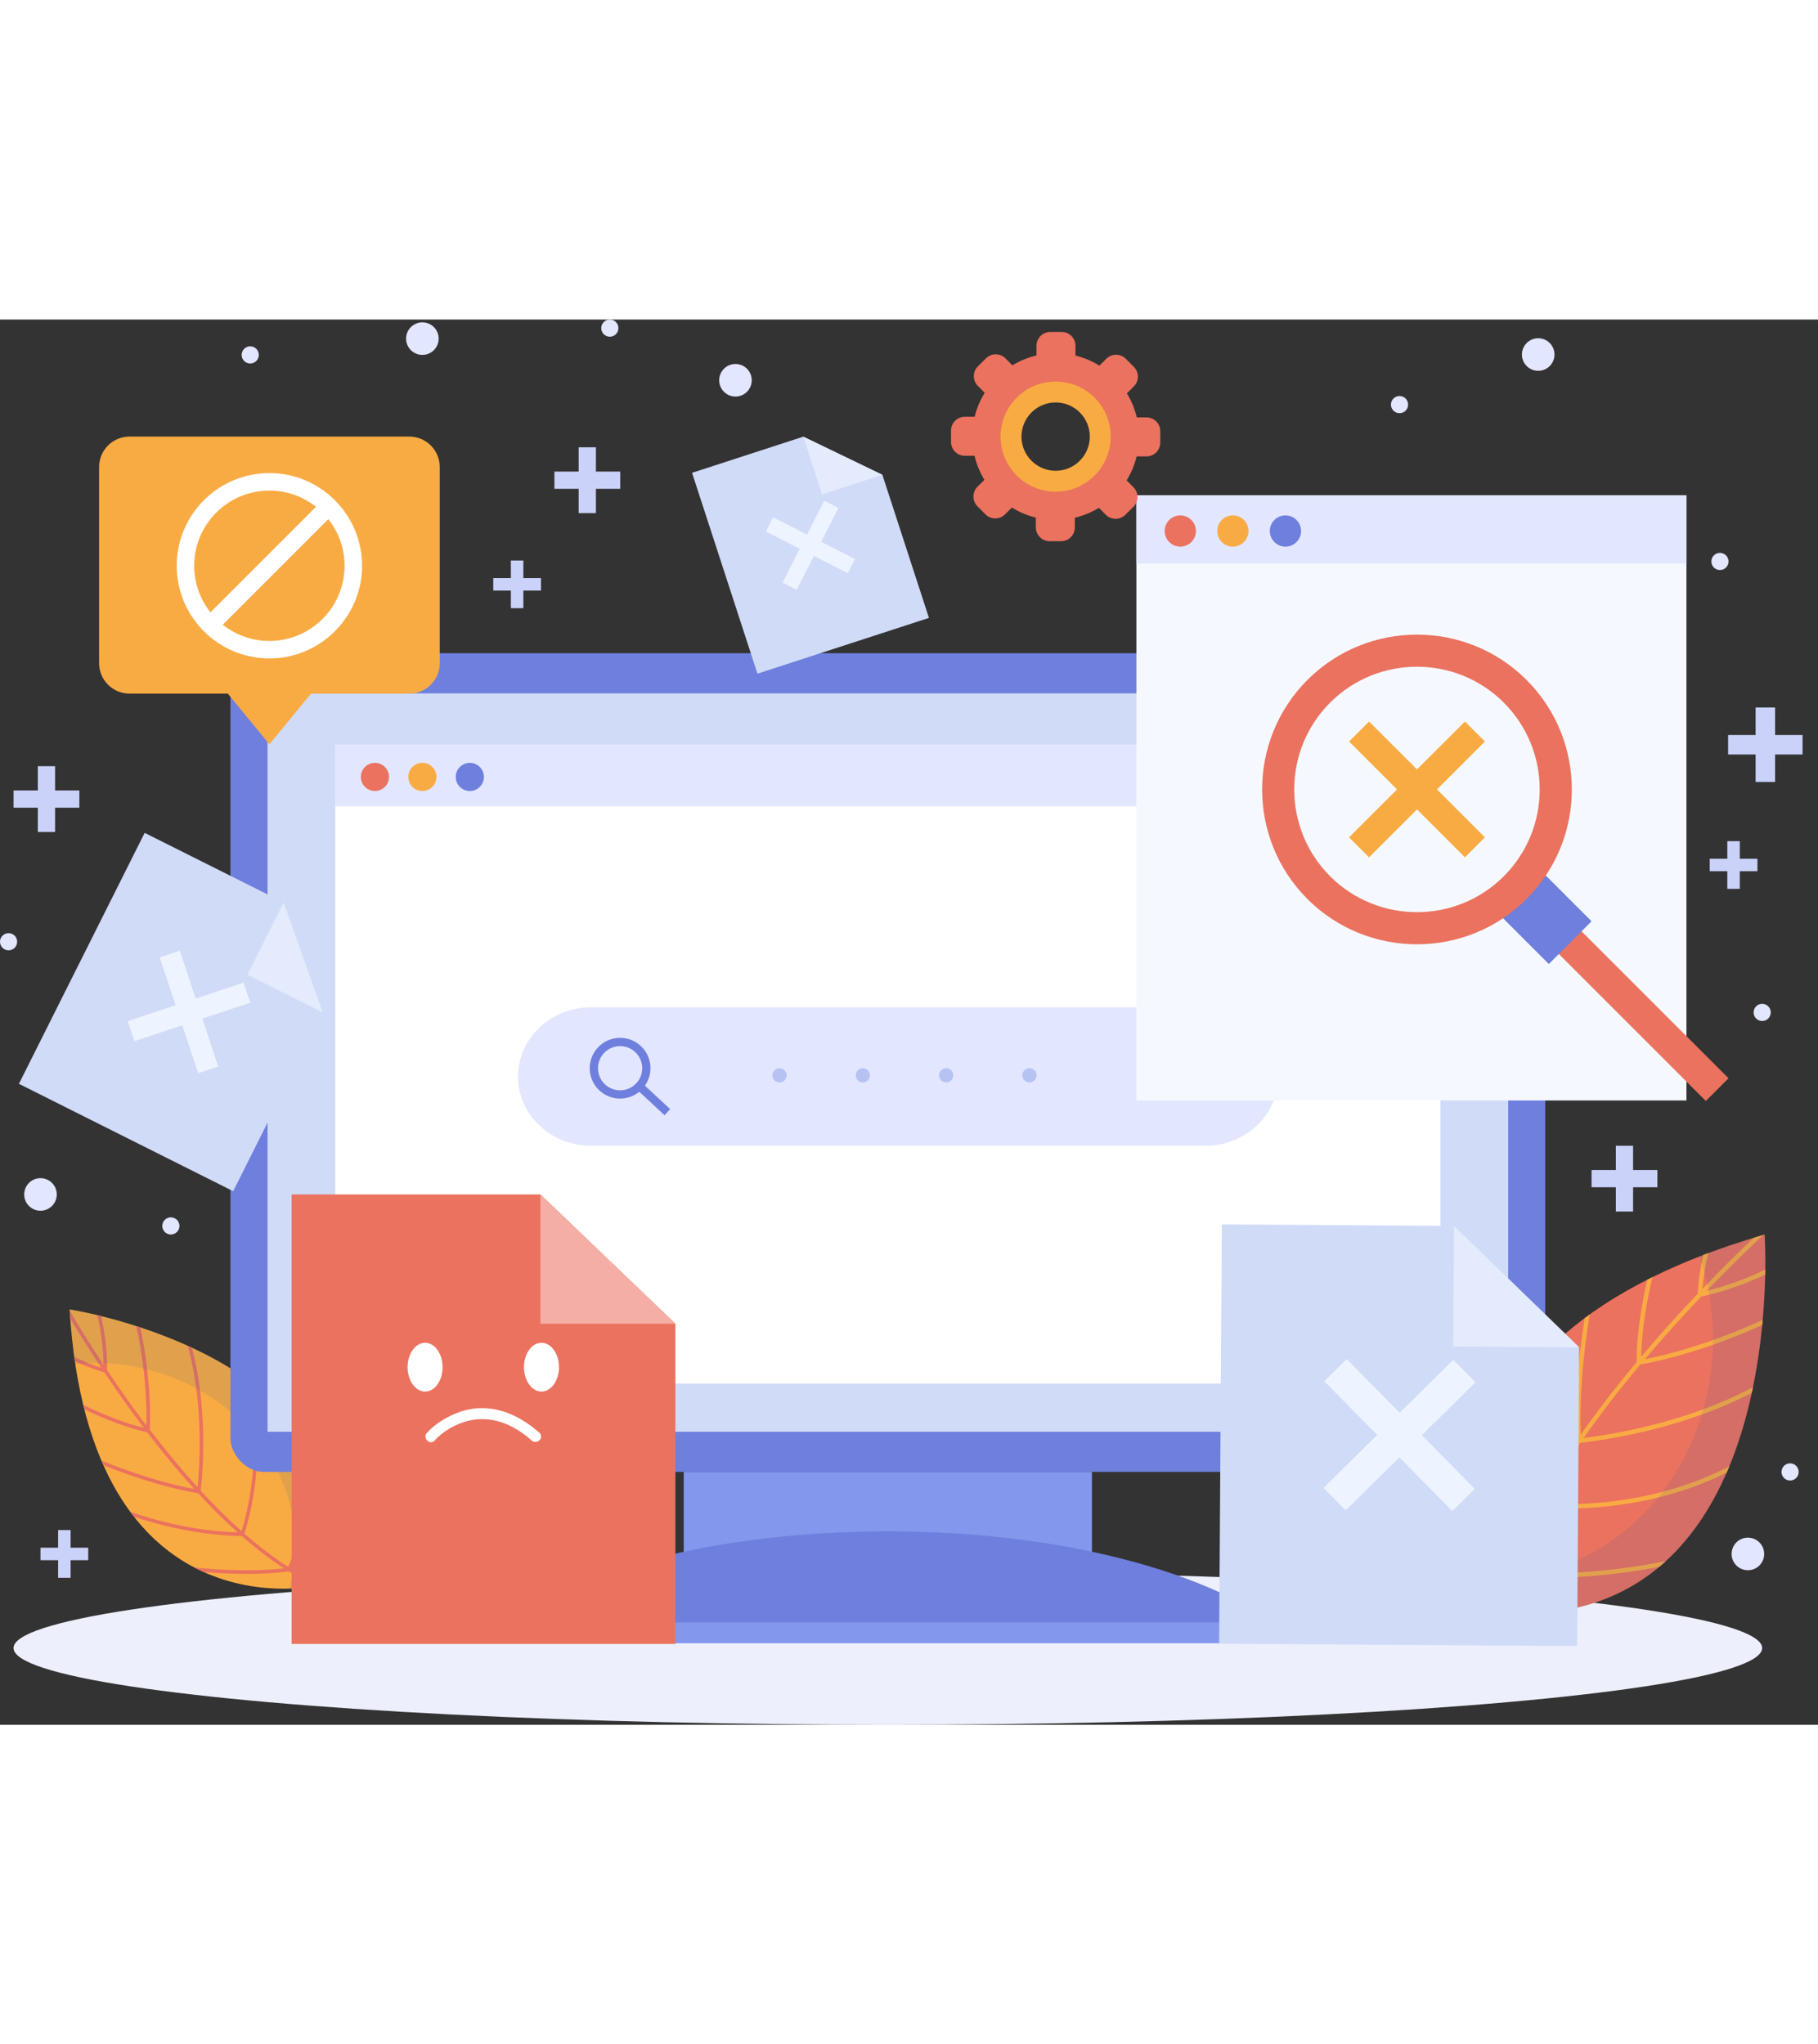 <?xml version="1.0" encoding="UTF-8"?><svg id="a" width="300px" xmlns="http://www.w3.org/2000/svg" xmlns:xlink="http://www.w3.org/1999/xlink" viewBox="0 0 436.44 337.37"><rect x="0" y="0" width="436.44" height="337.37" fill="#333333" stroke="none"/><defs><style>.f{fill:#fff;}.g{fill:#8397ed;}.h{fill:#e3ebfc;}.i{fill:#f4aea6;}.j{clip-path:url(#d);}.k{fill:#d0dbf7;}.l{fill:#b6c3f2;}.m{fill:#eef4ff;}.n{fill:#edf0fc;}.o{fill:#0046a0;isolation:isolate;opacity:.1;}.p{fill:#cad2f9;}.q{clip-path:url(#e);}.r{fill:none;}.s{fill:#f9ab43;}.t{fill:#e2e6ff;}.u{opacity:.2;}.v{fill:#eb725f;}.w{fill:#f5f9ff;}.x{fill:#6e7fdd;}</style><clipPath id="d"><path class="r" d="m359.68,310.58s-31.19-63.31,63.95-90.91c0,0,6.63,95.94-63.95,90.91Z"/></clipPath><clipPath id="e"><path class="r" d="m76.8,303.89s-55.26,13.18-60.09-66.24c0,0,76.54,11.86,60.09,66.24Z"/></clipPath></defs><g id="b"><polygon class="p" points="432.73 99.74 426.14 99.74 426.14 93.14 421.46 93.14 421.46 99.74 414.86 99.74 414.86 104.42 421.46 104.42 421.46 111.02 426.14 111.02 426.14 104.42 432.73 104.42 432.73 99.74"/><polygon class="p" points="397.88 204.19 392.05 204.19 392.05 198.36 387.91 198.36 387.91 204.19 382.08 204.19 382.08 208.32 387.91 208.32 387.91 214.15 392.05 214.15 392.05 208.32 397.88 208.32 397.88 204.19"/><polygon class="p" points="148.89 36.5 143.06 36.5 143.06 30.67 138.92 30.67 138.92 36.5 133.09 36.5 133.09 40.64 138.92 40.64 138.92 46.47 143.06 46.47 143.06 40.64 148.89 40.64 148.89 36.5"/><polygon class="p" points="421.9 129.45 417.67 129.45 417.67 125.23 414.67 125.23 414.67 129.45 410.45 129.45 410.45 132.45 414.67 132.45 414.67 136.68 417.67 136.68 417.67 132.45 421.9 132.45 421.9 129.45"/><polygon class="p" points="129.87 62.07 125.64 62.07 125.64 57.85 122.64 57.85 122.64 62.07 118.42 62.07 118.42 65.07 122.64 65.07 122.64 69.3 125.64 69.3 125.64 65.07 129.87 65.07 129.87 62.07"/><polygon class="p" points="19.05 113.06 13.22 113.06 13.22 107.23 9.08 107.23 9.08 113.06 3.25 113.06 3.25 117.2 9.08 117.2 9.08 123.03 13.22 123.03 13.22 117.2 19.05 117.2 19.05 113.06"/><polygon class="p" points="21.18 294.86 16.95 294.86 16.95 290.63 13.95 290.63 13.95 294.86 9.72 294.86 9.72 297.86 13.95 297.86 13.95 302.09 16.95 302.09 16.95 297.86 21.18 297.86 21.18 294.86"/><circle class="t" cx="9.72" cy="210.05" r="3.91"/><path class="t" d="m425.1,166.35c0,1.14-.92,2.06-2.06,2.06s-2.06-.92-2.06-2.06.92-2.06,2.06-2.06,2.06.92,2.06,2.06Z"/><path class="t" d="m423.52,296.36c0,2.16-1.75,3.91-3.91,3.91s-3.91-1.75-3.91-3.91,1.75-3.91,3.91-3.91,3.91,1.75,3.91,3.91Z"/><path class="t" d="m148.46,2.06c0,1.14-.92,2.06-2.06,2.06s-2.06-.92-2.06-2.06.92-2.06,2.06-2.06,2.06.92,2.06,2.06Z"/><path class="t" d="m105.31,4.58c0,2.16-1.75,3.91-3.91,3.91s-3.91-1.75-3.91-3.91,1.75-3.91,3.91-3.91,3.91,1.75,3.91,3.91Z"/><circle class="t" cx="176.56" cy="14.58" r="3.91"/><path class="t" d="m4.12,149.38c0,1.14-.92,2.06-2.06,2.06s-2.06-.92-2.06-2.06.92-2.06,2.06-2.06,2.06.92,2.06,2.06Z"/><path class="t" d="m43.08,217.61c0,1.14-.92,2.06-2.06,2.06s-2.06-.92-2.06-2.06.92-2.06,2.06-2.06,2.06.92,2.06,2.06Z"/><path class="t" d="m414.96,58.08c0,1.14-.92,2.06-2.06,2.06s-2.06-.92-2.06-2.06.92-2.06,2.06-2.06,2.06.92,2.06,2.06Z"/><path class="t" d="m338.04,20.42c0,1.14-.92,2.06-2.06,2.06s-2.06-.92-2.06-2.06.92-2.06,2.06-2.06,2.06.92,2.06,2.06Z"/><circle class="t" cx="369.27" cy="8.4" r="3.91"/><path class="t" d="m431.8,276.67c0,1.14-.92,2.06-2.06,2.06s-2.06-.92-2.06-2.06.92-2.06,2.06-2.06,2.06.92,2.06,2.06Z"/><path class="t" d="m62.13,8.49c0,1.14-.92,2.06-2.06,2.06s-2.06-.92-2.06-2.06.92-2.06,2.06-2.06,2.06.92,2.06,2.06Z"/></g><g id="c"><ellipse class="n" cx="213.14" cy="318.95" rx="209.89" ry="18.42"/><path class="v" d="m359.68,310.58s-31.19-63.31,63.95-90.91c0,0,6.63,95.94-63.95,90.91Z"/><g class="j"><path class="s" d="m436.39,234.41l-.54-.91c-18.81,11.2-35.93,15.12-40.98,16.11,4.71-5.56,9.36-10.66,13.56-15.08,1.89-.35,14.85-3.04,28.01-12.85l-.64-.85c-11.08,8.25-21.98,11.38-26.07,12.34,9.14-9.5,15.89-15.52,16.09-15.7l-.71-.79c-.2.18-7.1,6.33-16.4,16.02.9-12.06,6.82-23.87,6.88-23.99l-.95-.48c-.07.13-6.5,12.96-7.07,25.66-4.22,4.43-8.87,9.55-13.59,15.13.34-15.78,7.1-34.27,7.17-34.46l-1-.37c-.07.2-7.27,19.88-7.25,36.12-4.55,5.44-9.13,11.3-13.41,17.39-.83-22.73,5.89-46.18,5.96-46.42l-1.02-.29c-.07.25-7.12,24.82-5.94,48.16-3.17,4.58-6.15,9.29-8.81,14.03-4.71-24.44,1.36-46.62,1.42-46.85l-1.03-.29c-.07.23-6.42,23.41-1.2,48.59-2.6,4.78-4.86,9.6-6.63,14.36-6.02-17.09-7.19-41.57-6.93-42.99l-1.05-.19c-.28,1.53.8,27.07,7.41,44.74-1.62,4.62-2.76,9.19-3.3,13.63l1.06.13c.51-4.29,1.61-8.7,3.15-13.17,1.24.26,4.82.87,10.99.87.49,0,.99,0,1.51-.01,7.96-.12,21.39-1.34,40.16-6.41l-.28-1.02c-32.02,8.65-48.82,6.19-52.03,5.56,1.78-4.95,4.11-9.96,6.81-14.93.86.08,3.09.26,6.34.26,10.24,0,30.35-1.81,47.85-14.27l-.62-.86c-21.94,15.62-48.07,14.27-53.01,13.85,2.72-4.9,5.79-9.77,9.07-14.51,3.28-.33,32.51-3.68,51.98-18.86l-.65-.84c-18.03,14.05-44.59,17.85-50.52,18.54,4.33-6.18,8.98-12.13,13.6-17.64,2.51-.42,21.52-3.92,42.6-16.47h0Z"/></g><path class="o" d="m423.63,219.67c-5.63,1.63-10.8,3.39-15.58,5.26,2.06,6.16,3.19,12.82,3.19,19.78,0,31.59-23.22,57.19-51.85,57.19-.91,0-1.82-.03-2.72-.08,1.38,5.44,3.01,8.76,3.01,8.76,70.58,5.03,63.95-90.91,63.95-90.91h0Z"/><path class="s" d="m76.8,303.89s-55.26,13.18-60.09-66.24c0,0,76.54,11.86,60.09,66.24Z"/><g class="q"><path class="v" d="m30.55,230.28l-.81.26c5.46,16.72,5.52,30.83,5.39,34.96-3.54-4.68-6.72-9.22-9.44-13.3.06-1.54.24-12.17-5.13-24.22l-.78.35c4.52,10.14,5.05,19.23,5.07,22.61-5.84-8.84-9.38-15.2-9.48-15.39l-.75.41c.11.19,3.71,6.69,9.68,15.69-9.31-2.84-17.54-9.58-17.63-9.65l-.54.66c.09.07,9.03,7.39,18.91,10.1,2.74,4.09,5.93,8.64,9.48,13.33-12.34-3.07-25.67-11.65-25.8-11.74l-.47.72c.14.09,14.33,9.23,27.09,12.09,3.47,4.53,7.26,9.16,11.28,13.59-18.01-3.39-35.24-12.81-35.41-12.91l-.41.75c.18.1,18.24,9.99,36.78,13.21,3.04,3.29,6.21,6.47,9.47,9.39-20.03-.65-36.38-9.35-36.55-9.44l-.41.75c.17.09,17.25,9.18,37.96,9.57,3.3,2.89,6.68,5.51,10.11,7.75-14.49,1.68-33.93-1.75-34.99-2.21l-.34.79c1.15.49,21.41,4.18,36.46,2.14,3.35,2.09,6.73,3.8,10.13,5l.29-.8c-3.28-1.16-6.55-2.81-9.78-4.81.42-.93,1.54-3.62,2.63-8.45.09-.38.17-.78.26-1.19,1.31-6.26,2.74-16.99,2.08-32.6l-.85.04c1.13,26.61-3.79,39.34-4.85,41.74-3.57-2.27-7.09-4.99-10.52-7.99.22-.66.76-2.37,1.33-4.92,1.81-8.02,3.95-24.09-2.73-40.01l-.79.33c8.38,19.96,2.69,40.19,1.49,43.98-3.37-3-6.65-6.27-9.79-9.68.32-2.63,2.87-26.12-5.61-44.07l-.77.36c7.85,16.62,6.12,38.09,5.61,42.86-4.09-4.49-7.93-9.19-11.45-13.79.11-2.04.73-17.55-5.39-36.29l-.03.03Z"/></g><path class="o" d="m16.72,237.65c.29,4.7.75,9.06,1.37,13.13,5.21-.52,10.64-.22,16.1,1.02,24.81,5.61,40.82,28.34,35.74,50.77-.16.71-.34,1.42-.54,2.12,4.52-.11,7.42-.8,7.42-.8,16.45-54.38-60.09-66.24-60.09-66.24Z"/><rect class="x" x="55.32" y="80.11" width="315.64" height="196.56" rx="8" ry="8"/><rect class="k" x="64.23" y="89.75" width="297.83" height="177.28"/><rect class="g" x="164.14" y="276.67" width="98" height="24.54"/><path class="x" d="m309.05,315.3c-17.92-14.47-54.14-24.36-95.91-24.36s-77.98,9.89-95.91,24.36h191.82Z"/><path class="g" d="m117.24,317.8h183.99c2.5,0,5,.06,7.5,0h.32c3.22,0,3.22-5,0-5H125.06c-2.5,0-5-.06-7.5,0h-.32c-3.22,0-3.22,5,0,5h0Z"/><rect class="f" x="80.5" y="102.08" width="265.29" height="153.38"/><rect class="t" x="80.5" y="102.08" width="265.29" height="14.78"/><path class="v" d="m93.39,109.81c0,1.87-1.51,3.38-3.38,3.38s-3.38-1.51-3.38-3.38,1.51-3.38,3.38-3.38,3.38,1.51,3.38,3.38Z"/><path class="s" d="m104.78,109.81c0,1.87-1.51,3.38-3.38,3.38s-3.38-1.51-3.38-3.38,1.51-3.38,3.38-3.38,3.38,1.51,3.38,3.38Z"/><path class="x" d="m116.17,109.81c0,1.87-1.51,3.38-3.38,3.38s-3.38-1.51-3.38-3.38,1.51-3.38,3.38-3.38,3.38,1.51,3.38,3.38Z"/><path class="t" d="m306.88,181.74c0,9.14-7.86,16.62-17.46,16.62h-147.6c-9.6,0-17.46-7.48-17.46-16.62s7.86-16.62,17.46-16.62h147.6c9.6,0,17.46,7.48,17.46,16.62Z"/><path class="x" d="m160.88,189.57l-6.06-5.64c.91-1.29,1.39-2.84,1.33-4.45-.07-1.94-.89-3.75-2.32-5.07-1.42-1.33-3.28-2.02-5.23-1.95-1.94.07-3.75.89-5.07,2.32-1.33,1.42-2.02,3.28-1.95,5.23.07,1.94.89,3.75,2.32,5.07,1.42,1.33,3.28,2.02,5.23,1.95,1.61-.06,3.12-.64,4.34-1.64l6.06,5.64,1.35-1.45h0Zm-15.63-5.94c-1.04-.97-1.64-2.28-1.69-3.69-.05-1.42.45-2.77,1.42-3.81s2.28-1.64,3.69-1.69c1.42-.05,2.77.45,3.81,1.42h0c1.04.97,1.64,2.28,1.69,3.69.05,1.42-.45,2.77-1.42,3.81s-2.28,1.64-3.69,1.69c-1.42.05-2.77-.45-3.81-1.42Z"/><circle class="l" cx="187.14" cy="181.45" r="1.71"/><circle class="l" cx="207.14" cy="181.45" r="1.71"/><circle class="l" cx="227.14" cy="181.45" r="1.71"/><circle class="l" cx="247.14" cy="181.45" r="1.71"/><rect class="w" x="272.81" y="42.21" width="132.05" height="145.28"/><rect class="t" x="272.81" y="42.21" width="132.05" height="16.38"/><path class="v" d="m287.1,50.77c0,2.07-1.68,3.75-3.75,3.75s-3.75-1.68-3.75-3.75,1.68-3.75,3.75-3.75,3.75,1.68,3.75,3.75Z"/><path class="s" d="m299.72,50.77c0,2.07-1.68,3.75-3.75,3.75s-3.75-1.68-3.75-3.75,1.68-3.75,3.75-3.75,3.75,1.68,3.75,3.75Z"/><path class="x" d="m312.34,50.77c0,2.07-1.68,3.75-3.75,3.75s-3.75-1.68-3.75-3.75,1.68-3.75,3.75-3.75,3.75,1.68,3.75,3.75Z"/><rect class="v" x="383.94" y="125.88" width="7.71" height="69.13" transform="translate(.13 321.2) rotate(-45)"/><rect class="x" x="362.54" y="132.33" width="14.51" height="20.23" transform="translate(7.59 303.21) rotate(-45)"/><g class="u"><path class="w" d="m363.36,136c-12.79,12.79-33.59,12.79-46.37,0s-12.78-33.59,0-46.37c12.78-12.79,33.59-12.79,46.37,0,12.79,12.79,12.78,33.59,0,46.37Z"/></g><path class="v" d="m366.47,139.12c-14.5,14.5-38.1,14.5-52.6,0s-14.5-38.1,0-52.6,38.1-14.5,52.6,0,14.5,38.1,0,52.6Zm-47.15-47.15c-11.49,11.49-11.49,30.2,0,41.69s30.2,11.49,41.69,0,11.49-30.2,0-41.69-30.2-11.49-41.69,0Z"/><polygon class="s" points="356.48 101.31 351.68 96.51 340.17 108.01 328.66 96.51 323.86 101.31 335.37 112.82 323.86 124.32 328.66 129.13 340.17 117.62 351.68 129.13 356.48 124.32 344.97 112.82 356.48 101.31"/><polygon class="v" points="129.74 210.05 70.01 210.05 70.01 317.96 162.14 317.96 162.14 241.09 129.74 210.05"/><polygon class="i" points="129.74 210.05 162.14 241.09 129.74 241.09 129.74 210.05"/><path class="f" d="m106.25,251.52c0,3.24-1.88,5.86-4.2,5.86s-4.2-2.63-4.2-5.86,1.88-5.86,4.2-5.86,4.2,2.63,4.2,5.86Z"/><ellipse class="f" cx="129.99" cy="251.52" rx="4.2" ry="5.86"/><path class="f" d="m104.33,269.13c1.75-1.92,4.18-3.42,6.6-4.29,6.13-2.21,12.05.1,16.71,4.29,1.25,1.12,3.1-.72,1.85-1.85-5.17-4.65-11.88-7.38-18.76-5.13-3.02.99-6.08,2.77-8.24,5.13-1.13,1.24.71,3.09,1.85,1.85h-.01Z"/><path class="s" d="m98.27,28.1H31.08c-4.01,0-7.29,3.28-7.29,7.29v47.13c0,4.01,3.28,7.29,7.29,7.29h23.61l9.99,12.17,9.99-12.17h23.61c4.01,0,7.29-3.28,7.29-7.29v-47.13c0-4.01-3.28-7.29-7.29-7.29h0Z"/><path class="f" d="m64.67,36.86c-12.27,0-22.25,9.98-22.25,22.25s9.98,22.25,22.25,22.25,22.25-9.98,22.25-22.25-9.98-22.25-22.25-22.25Zm0,4.2c4.22,0,8.11,1.46,11.19,3.9l-25.34,25.34c-2.44-3.08-3.9-6.96-3.9-11.19,0-9.95,8.1-18.05,18.05-18.05Zm0,36.11c-4.22,0-8.11-1.46-11.19-3.9l25.34-25.34c2.44,3.08,3.9,6.96,3.9,11.19,0,9.96-8.1,18.05-18.05,18.05h0Z"/><polygon class="k" points="349.06 217.61 293.33 217.24 292.67 317.91 378.62 318.48 379.1 246.76 349.06 217.61"/><polygon class="h" points="349.06 217.61 379.1 246.76 348.87 246.57 349.06 217.61"/><polygon class="m" points="354.21 255.14 348.9 249.76 336.01 262.47 323.3 249.59 317.92 254.9 330.63 267.78 317.75 280.5 323.06 285.88 335.94 273.16 348.66 286.05 354.04 280.74 341.32 267.85 354.21 255.14"/><polygon class="k" points="68.09 139.95 34.73 123.24 4.54 183.49 55.98 209.27 77.49 166.35 68.09 139.95"/><polygon class="h" points="68.09 139.95 77.49 166.35 59.4 157.29 68.09 139.95"/><polygon class="m" points="60.07 164.01 58.47 159.21 46.97 163.03 43.15 151.53 38.35 153.13 42.17 164.63 30.67 168.45 32.26 173.25 43.77 169.43 47.59 180.93 52.39 179.33 48.57 167.83 60.07 164.01"/><polygon class="k" points="192.84 28.12 166.14 36.8 181.84 85.02 223.01 71.63 211.83 37.28 192.84 28.12"/><polygon class="h" points="192.84 28.12 211.83 37.28 197.35 41.99 192.84 28.12"/><polygon class="m" points="201.26 45.23 197.87 43.51 193.74 51.63 185.61 47.5 183.88 50.89 192.01 55.03 187.87 63.15 191.26 64.88 195.4 56.75 203.53 60.89 205.25 57.5 197.13 53.36 201.26 45.23"/><path class="v" d="m275.24,23.49h-2.34c-.49-2.07-1.3-4.01-2.37-5.78l1.66-1.65c1.3-1.29,1.3-3.4.02-4.69l-1.93-1.94c-1.29-1.3-3.4-1.3-4.69-.02l-1.66,1.65c-1.76-1.09-3.69-1.91-5.75-2.41v-2.34c.01-1.83-1.47-3.32-3.3-3.33h-2.73c-1.83-.02-3.32,1.47-3.33,3.3v2.34c-2.07.49-4.01,1.3-5.78,2.37l-1.65-1.66c-1.29-1.3-3.4-1.3-4.69-.02l-1.94,1.93c-1.3,1.29-1.3,3.4-.02,4.69l1.65,1.66c-1.09,1.76-1.91,3.69-2.41,5.75h-2.34c-1.83-.01-3.32,1.47-3.33,3.3v2.74c-.02,1.83,1.47,3.32,3.3,3.33h2.34c.49,2.07,1.3,4.01,2.37,5.78l-1.66,1.65c-1.3,1.29-1.3,3.4-.02,4.69l1.93,1.94c1.29,1.3,3.4,1.3,4.69.02l1.66-1.65c1.76,1.09,3.69,1.91,5.75,2.41v2.34c-.01,1.83,1.47,3.32,3.3,3.33h2.73c1.83.02,3.32-1.47,3.33-3.3v-2.34c2.07-.49,4.01-1.3,5.78-2.37l1.65,1.66c1.29,1.3,3.4,1.3,4.69.02l1.94-1.93c1.3-1.29,1.3-3.4.02-4.69l-1.65-1.66c1.09-1.76,1.91-3.69,2.41-5.75h2.34c1.83.01,3.32-1.47,3.33-3.3v-2.74c.02-1.83-1.47-3.32-3.3-3.33Zm-21.85,13.87c-5.12-.02-9.25-4.18-9.23-9.29s4.18-9.25,9.29-9.23c5.12.02,9.25,4.18,9.23,9.29-.02,5.12-4.18,9.25-9.29,9.23Z"/><path class="s" d="m253.47,14.89c-7.3-.03-13.23,5.87-13.26,13.17-.03,7.3,5.87,13.23,13.17,13.26,7.3.03,13.23-5.87,13.26-13.17.03-7.3-5.87-13.23-13.17-13.26Zm-.07,21.42c-4.53-.02-8.19-3.7-8.18-8.23.02-4.53,3.7-8.19,8.23-8.18,4.53.02,8.19,3.7,8.18,8.23-.02,4.53-3.7,8.19-8.23,8.18Z"/></g></svg>